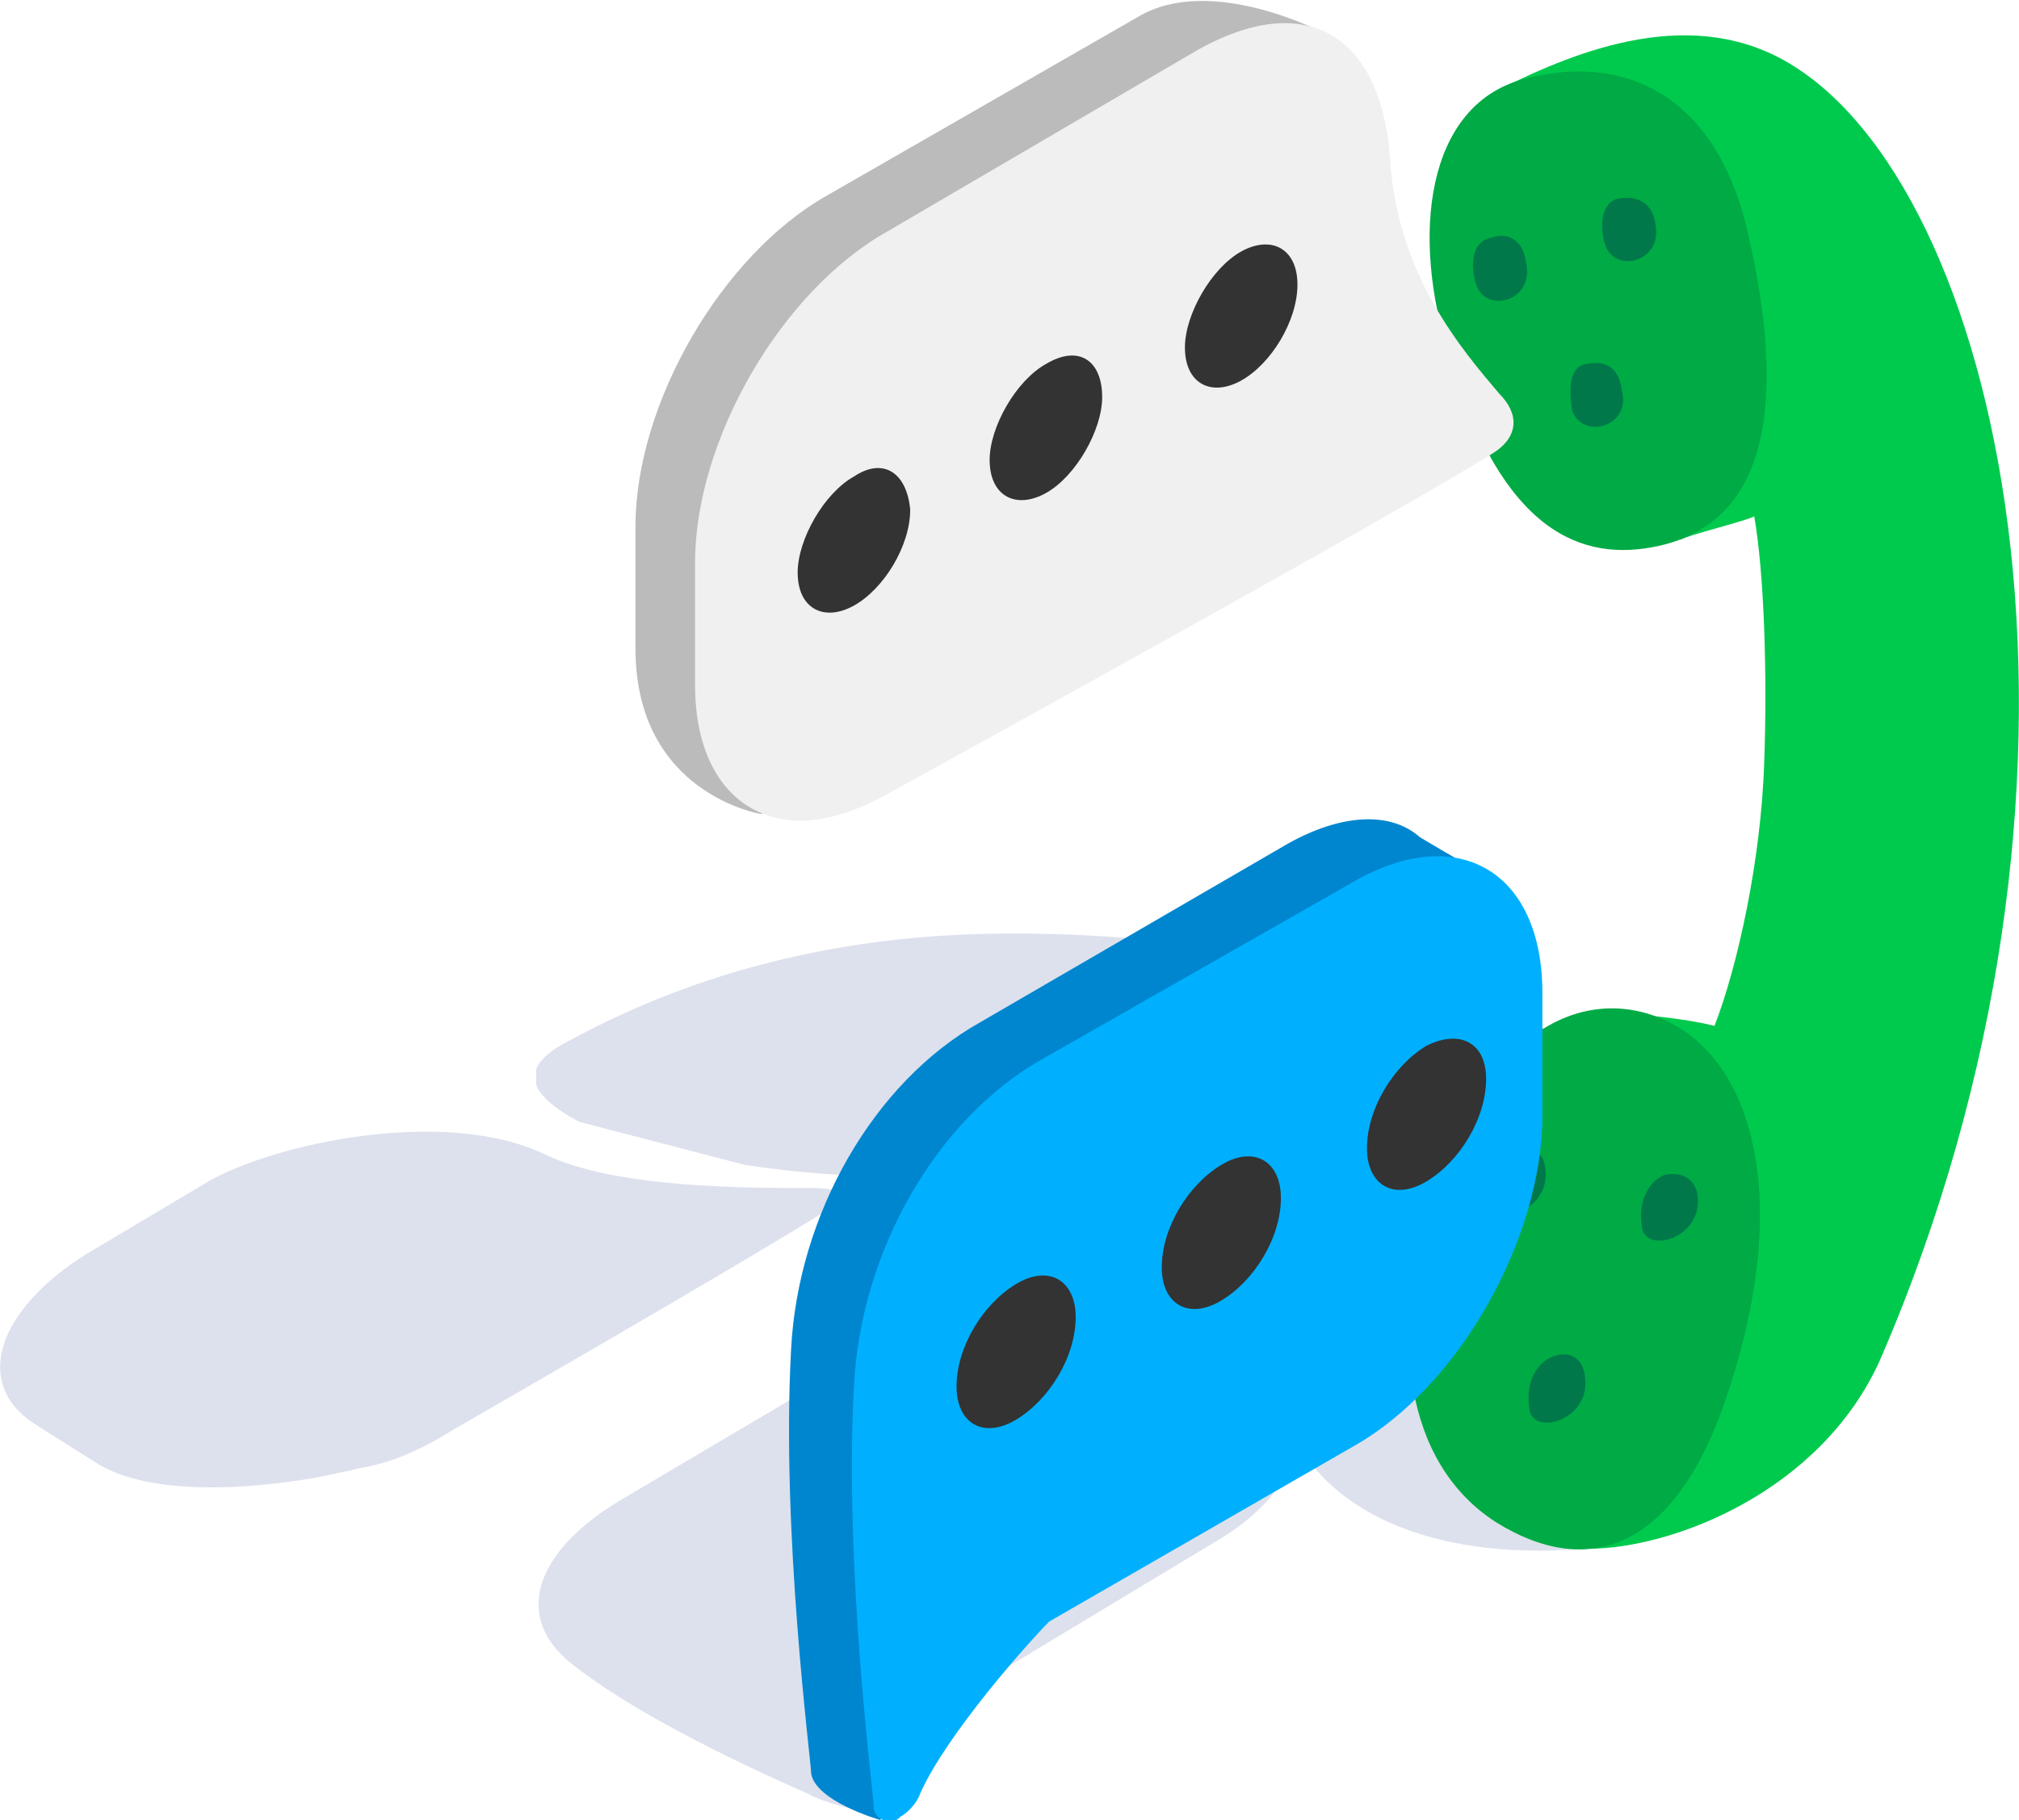 <?xml version="1.0" encoding="utf-8"?>
<!-- Generator: Adobe Illustrator 24.2.1, SVG Export Plug-In . SVG Version: 6.00 Build 0)  -->
<svg version="1.1" id="レイヤー_1" xmlns="http://www.w3.org/2000/svg" xmlns:xlink="http://www.w3.org/1999/xlink" x="0px"
	 y="0px" width="61px" height="55px" viewBox="0 0 61 55" style="enable-background:new 0 0 61 55;" xml:space="preserve">
<style type="text/css">
	.st0{opacity:0.5;}
	.st1{clip-path:url(#SVGID_2_);fill:#BBC3DC;}
	.st2{fill:#00CA4D;}
	.st3{fill:#00AA45;}
	.st4{fill:#00784A;}
	.st5{clip-path:url(#SVGID_4_);fill:#BBC3DC;}
	.st6{fill:#0086CF;}
	.st7{fill:#00B0FF;}
	.st8{fill:#BBBBBB;}
	.st9{fill:#F0F0F0;}
	.st10{fill:#333333;}
</style>
<g class="st0">
	<g>
		<defs>
			<rect id="SVGID_1_" x="16.2" y="28.2" width="40.2" height="18.7"/>
		</defs>
		<clipPath id="SVGID_2_">
			<use xlink:href="#SVGID_1_"  style="overflow:visible;"/>
		</clipPath>
		<path class="st1" d="M28.1,28.3c-5.2,0.4-8.8,2-11,3.2l0,0c-1.5,0.8-1.1,1.6,0.4,2.4l5,1.3c4.6,0.7,7.7,0.2,10.1-0.6
			c0.3-0.1,0.6-0.2,0.9-0.4l0,0c0,0,0,0,0,0c0,0,0,0,0,0c0.4-0.2,2.2-0.9,2.3-0.9c1.6,0.5,3.9,1.5,5.5,2.4c1.8,1,3.1,2.3,3.5,3.2
			c-3.3-1-6.8,2-5.8,4.3c1,2.3,4,4,8.9,3.6c1.6-0.1,6.1-6.9,8.3-9.2c0-0.1,0.1-0.2,0.1-0.3C51.4,31,37.7,27.6,28.1,28.3"/>
	</g>
</g>
<path class="st2" d="M54.2,2c-3-1.9-6.5-0.5-8.9,0.7c0,0,5,13.8,5.5,13.6c0.1-0.1,2.1-0.6,2.2-0.7c0.3,1.7,0.4,4.8,0.3,7.5
	c-0.1,2.9-0.8,6.1-1.5,7.9c-0.8-0.2-1.8-0.3-2.9-0.4c0.1,1.9,0.1,2.7,0.1,4.3c-0.3,0.3-0.5,0.5-0.5,0.5l0.4,0.3
	C48.9,42.6,48,46.8,48,46.8c2.5,0,7-1.7,8.8-5.7C64.3,23.8,60.7,6.1,54.2,2"/>
<path class="st3" d="M46,2.4c-2.9,0.8-3.4,4.7-2.2,8.4c1.6,5.3,4,6.2,6.3,5.7c2.3-0.5,4.3-2.6,2.7-9.5C51.8,2.7,48.9,1.6,46,2.4"/>
<path class="st3" d="M50.8,31.1c-2.2-1.4-5.7-0.8-7.6,5.3c-1.2,3.9-0.8,7.8,2,9.6c2.9,1.8,5.5,0.7,7-3.9
	C54.1,36.4,53,32.5,50.8,31.1"/>
<path class="st4" d="M45,7.2c-0.5,0.1-0.6,0.8-0.4,1.4c0.3,0.9,1.8,0.5,1.5-0.7C46,7.2,45.5,7,45,7.2"/>
<path class="st4" d="M48.9,6c-0.5,0.1-0.6,0.8-0.4,1.4c0.3,0.9,1.8,0.5,1.5-0.7C49.9,6.1,49.4,5.9,48.9,6"/>
<path class="st4" d="M47.9,11c-0.5,0.1-0.5,0.8-0.4,1.4c0.3,0.9,1.8,0.5,1.5-0.6C48.9,11,48.4,10.9,47.9,11"/>
<path class="st4" d="M50.3,35.5c-0.5,0.2-0.8,0.8-0.7,1.5c0,0.9,1.7,0.5,1.7-0.7C51.3,35.6,50.8,35.4,50.3,35.5"/>
<path class="st4" d="M46.9,41c-0.5,0.2-0.8,0.8-0.7,1.5c0,0.9,1.7,0.5,1.7-0.7C47.9,41,47.4,40.8,46.9,41"/>
<path class="st4" d="M45.7,34.7c-0.5,0.2-0.8,0.8-0.7,1.5c0,0.9,1.7,0.5,1.7-0.7C46.7,34.8,46.3,34.6,45.7,34.7"/>
<g class="st0">
	<g>
		<defs>
			<rect id="SVGID_3_" y="34.2" width="39.1" height="20.7"/>
		</defs>
		<clipPath id="SVGID_4_">
			<use xlink:href="#SVGID_3_"  style="overflow:visible;"/>
		</clipPath>
		<path class="st5" d="M38.1,41.7l-1.8-1.2c-0.9-0.6-2.2-0.8-3.7-0.7l0,0c0,0,0,0,0,0c0,0-0.1,0-0.1,0c-0.4,0-1.4,0.1-2.6,0.2
			c-1.5,0.1-3.1,0.6-4.5,1.4l-6.6,3.9c-2.7,1.6-3.3,3.6-1.5,5c2.4,1.9,6.9,3.8,7.1,3.9c0.5,0.3,1.9,0.6,1.9,0.6h0
			c0.1,0,0.3,0,0.4-0.1c0.1,0,0.1,0,0.2-0.1c0.2-0.1,0.3-0.3,0.3-0.4c0-0.8,1.4-2.5,1.7-2.9l7.8-4.7C39.3,45.1,40,42.8,38.1,41.7"/>
		<path class="st5" d="M24.5,35.9c-2,0-5.9,0-8-1c-3.1-1.5-8.3-0.3-10.2,0.8l-3.7,2.2C-0.1,39.6-0.8,41.8,1,43l1.9,1.2
			c2.2,1.4,6.9,0.4,6.9,0.4l0,0c0.5-0.1,0.9-0.2,1.4-0.3c0.9-0.2,1.7-0.6,2.5-1.1c0,0,8.7-5,11.4-6.7C25.8,36.1,25.4,35.9,24.5,35.9
			"/>
	</g>
</g>
<path class="st6" d="M38.9,25.5l-9.3,5.4c-3.2,1.8-5.5,5.8-5.7,9.9c-0.3,5.5,0.6,12.4,0.6,12.7c0,0.9,2.1,1.5,2.1,1.5
	s1.8-6.9,2.4-7.5l9.2-5.3c3.2-1.8,5.7-6.3,5.7-10l0.9-5.8c0,0-0.9-0.5-1.9-1.1C42,24.5,40.5,24.6,38.9,25.5"/>
<path class="st7" d="M40.8,26.7L31.5,32c-3.2,1.8-5.5,5.8-5.7,9.9c-0.3,5.5,0.6,12.4,0.6,12.7c0,0.3,0.3,0.5,0.6,0.4
	c0.1,0,0.1,0,0.2-0.1c0.2-0.1,0.5-0.4,0.6-0.7c0.8-1.8,3.3-4.6,3.9-5.2l9.2-5.3c3.2-1.8,5.7-6.3,5.7-10V30
	C46.6,26.3,44,24.8,40.8,26.7"/>
<path class="st8" d="M40,1c0,0-3.4-1.8-5.6-0.5L25,5.9c-3.2,1.8-5.8,6.3-5.8,10v3.7c0,4.4,3.8,5,3.8,5l10.7-6.7
	c0.2-0.7,0.5-1.4,0.9-2.1c0.5-0.7,1.2-1.2,1.8-1.9c0.9-1,2.2-1.3,3.4-1c0.2-2.8,0.4-6.5,0.2-9.3C40.1,2.6,40,1,40,1"/>
<path class="st9" d="M42,4.8c-0.2-2.7-1.4-4.1-3.2-4.1c-0.8,0-1.7,0.3-2.6,0.8L26.8,7C23.6,8.8,21,13.3,21,17v3.7
	c0,2.6,1.3,4.1,3.2,4.1c0.8,0,1.7-0.3,2.6-0.8c0,0,15.1-8.3,18.3-10.3c0.8-0.5,0.8-1.2,0.2-1.8C44.2,10.6,42.2,8.3,42,4.8"/>
<path class="st10" d="M31.6,11c-0.9,0.5-1.7,1.9-1.7,2.9c0,1.1,0.8,1.5,1.7,1c0.9-0.5,1.7-1.9,1.7-2.9C33.3,10.9,32.6,10.4,31.6,11"
	/>
<path class="st10" d="M37.5,7.6c-0.9,0.5-1.7,1.9-1.7,2.9c0,1.1,0.8,1.5,1.7,1c0.9-0.5,1.7-1.8,1.7-2.9C39.2,7.5,38.4,7.1,37.5,7.6"
	/>
<path class="st10" d="M25.8,14.4c-0.9,0.5-1.7,1.9-1.7,2.9c0,1.1,0.8,1.5,1.7,1c0.9-0.5,1.7-1.8,1.7-2.9
	C27.4,14.3,26.7,13.8,25.8,14.4"/>
<path class="st10" d="M36.9,35.2c-1,0.6-1.8,1.9-1.8,3.1c0,1.1,0.8,1.6,1.8,1c1-0.6,1.8-1.9,1.8-3.1C38.7,35.1,37.9,34.6,36.9,35.2"
	/>
<path class="st10" d="M43.1,31.6c-1,0.6-1.8,1.9-1.8,3.1c0,1.1,0.8,1.6,1.8,1c1-0.6,1.8-1.9,1.8-3.1C44.9,31.5,44.1,31.1,43.1,31.6"
	/>
<path class="st10" d="M30.7,38.8c-1,0.6-1.8,1.9-1.8,3.1c0,1.1,0.8,1.6,1.8,1c1-0.6,1.8-1.9,1.8-3.1C32.5,38.7,31.7,38.2,30.7,38.8"
	/>
<g>
</g>
<g>
</g>
<g>
</g>
<g>
</g>
<g>
</g>
<g>
</g>
<g>
</g>
<g>
</g>
<g>
</g>
<g>
</g>
<g>
</g>
<g>
</g>
<g>
</g>
<g>
</g>
<g>
</g>
</svg>

